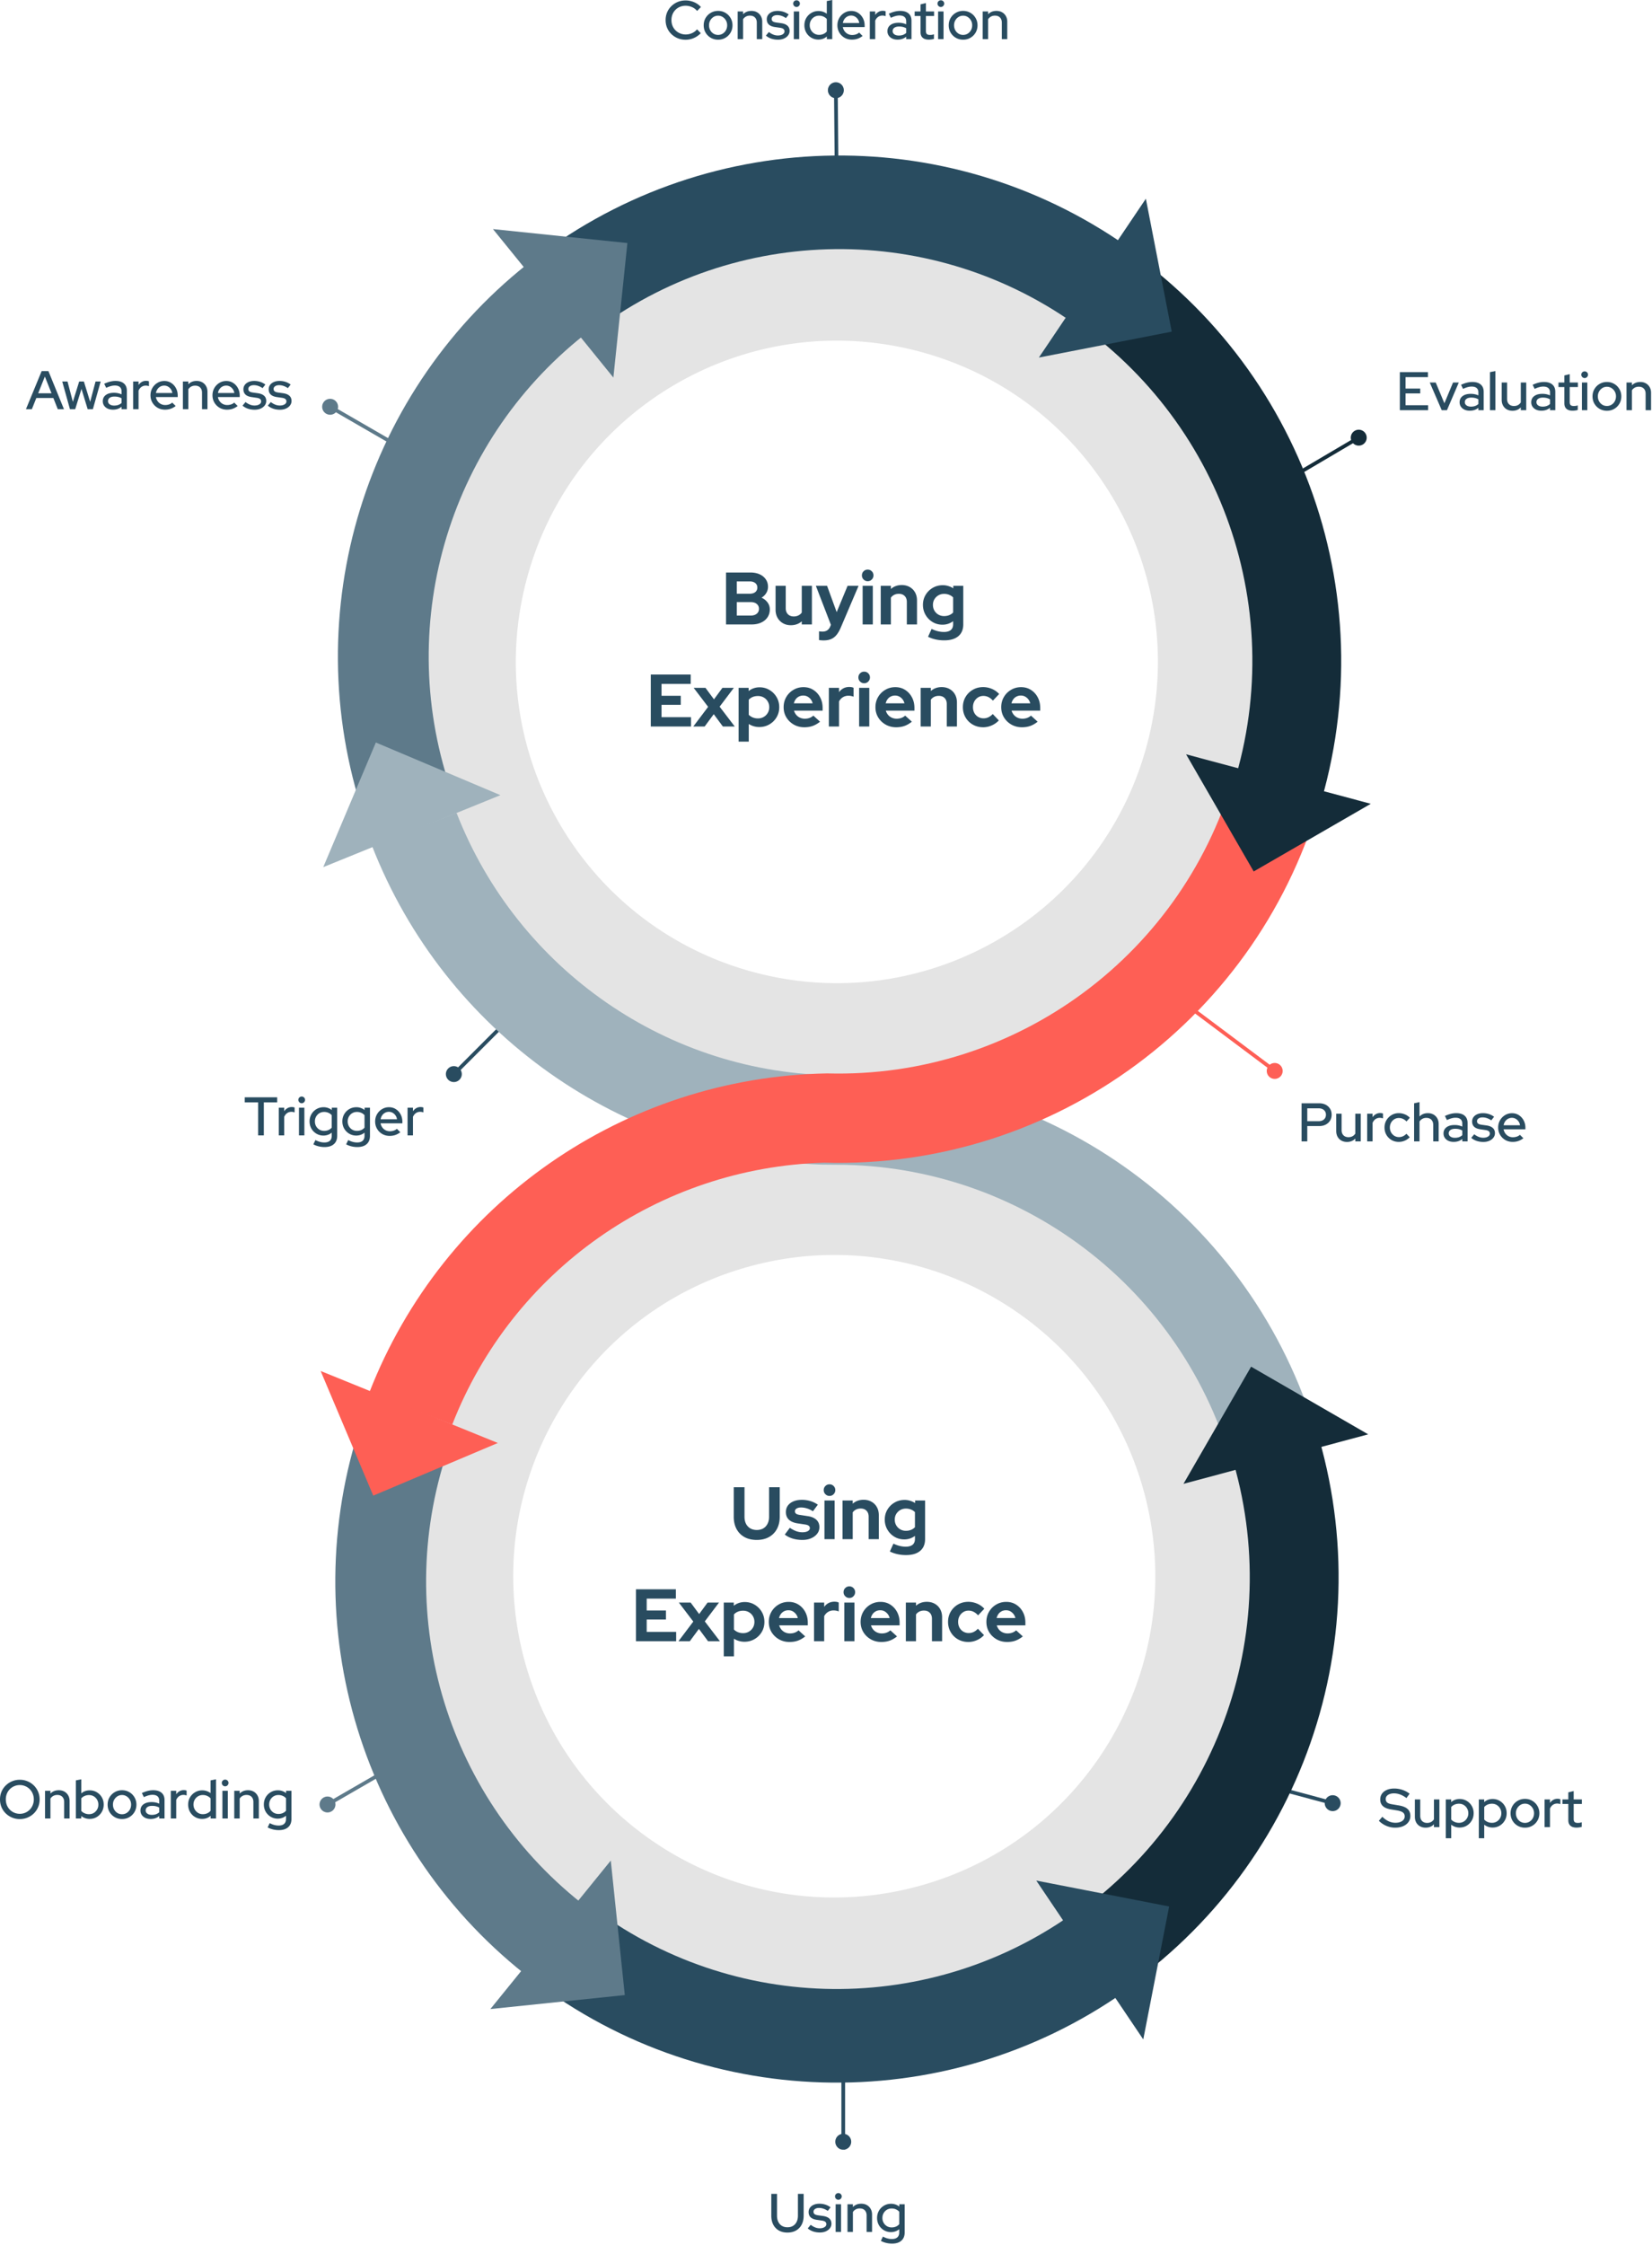 <svg xmlns="http://www.w3.org/2000/svg" width="891" height="1210" fill="none"><g clip-path="url(#a)"><path stroke="#294C60" stroke-linejoin="round" stroke-miterlimit="10" stroke-width="2" d="m247.13 576.597 49.725-49.697"/><path fill="#294C60" stroke="#294C60" stroke-miterlimit="10" stroke-width="2" d="M242.477 581.251a3.29 3.29 0 1 1 4.653-4.652 3.29 3.29 0 0 1-4.653 4.652z"/><path stroke="#294C61" stroke-linejoin="round" stroke-miterlimit="10" stroke-width="2" d="M454.801 1151.04v-64.1"/><path fill="#294C61" stroke="#294C61" stroke-miterlimit="10" stroke-width="2" d="M454.804 1157.62a3.288 3.288 0 0 1-3.29-3.29c0-1.82 1.473-3.29 3.29-3.29s3.29 1.47 3.29 3.29-1.473 3.29-3.29 3.29z"/><path stroke="#294C61" stroke-linejoin="round" stroke-miterlimit="10" stroke-width="2" d="m450.853 51.92.655 71.759"/><path fill="#294C61" stroke="#294C61" stroke-miterlimit="10" stroke-width="2" d="M450.789 45.338a3.29 3.29 0 1 1 .06 6.58 3.29 3.29 0 0 1-.06-6.58z"/><path stroke="#5E7A8A" stroke-linejoin="round" stroke-miterlimit="10" stroke-width="2" d="m180.9 220.889 60.87 35.168"/><path fill="#5E7A8A" stroke="#5E7A8A" stroke-miterlimit="10" stroke-width="2" d="M175.204 217.6a3.29 3.29 0 1 1 5.698 3.291 3.29 3.29 0 0 1-5.698-3.291z"/><path stroke="#FE5F56" stroke-linejoin="round" stroke-miterlimit="10" stroke-width="2" d="m684.902 575.192-64.547-48.338"/><path fill="#FE5F56" stroke="#FE5F56" stroke-miterlimit="10" stroke-width="2" d="M690.171 579.135a3.29 3.29 0 1 1-5.266-3.944 3.29 3.29 0 0 1 5.266 3.944z"/><path stroke="#5E7A8A" stroke-linejoin="round" stroke-miterlimit="10" stroke-width="2" d="m179.501 970.941 55.515-32.052"/><path fill="#5E7A8A" stroke="#5E7A8A" stroke-miterlimit="10" stroke-width="2" d="M173.802 974.234a3.29 3.29 0 1 1 5.698-3.29 3.29 3.29 0 0 1-5.698 3.29z"/><path stroke="#294C60" stroke-linejoin="round" stroke-miterlimit="10" stroke-width="2" d="M715.609 970.961 656.002 955"/><path fill="#294C60" stroke="#294C60" stroke-miterlimit="10" stroke-width="2" d="M721.965 972.665a3.29 3.29 0 1 1-6.356-1.701 3.29 3.29 0 0 1 6.356 1.701z"/><path fill="#000" fill-opacity=".108" fill-rule="evenodd" d="M517.372 110.353c136.08 36.46 216.838 176.33 180.378 312.41a255.08 255.08 0 0 1-312.409 180.378c-136.08-36.46-216.838-176.33-180.378-312.41 36.459-136.079 176.33-216.837 312.409-180.378zm-21.213 79.177c-92.352-24.744-187.277 30.063-212.02 122.415-24.744 92.352 30.063 187.276 122.415 212.02 92.352 24.743 187.276-30.064 212.02-122.416 24.744-92.351-30.064-187.276-122.415-212.019z" clip-rule="evenodd"/><path fill="#000" fill-opacity=".108" fill-rule="evenodd" d="M515.974 1095.93c136.079-36.46 216.837-176.334 180.378-312.414a255.087 255.087 0 0 0-312.41-180.378c-136.079 36.46-216.837 176.33-180.378 312.41 36.46 136.082 176.33 216.842 312.41 180.382zm-21.214-79.18c-92.351 24.74-187.276-30.064-212.02-122.416-24.743-92.351 30.064-187.276 122.416-212.019 92.351-24.744 187.276 30.063 212.02 122.415 24.743 92.352-30.064 187.276-122.416 212.02z" clip-rule="evenodd"/><path fill="#142C39" fill-rule="evenodd" d="M711.331 774.975c34.149 118.34-15.863 244.815-121.71 307.805l-24.5-41.18c87.121-51.836 128.285-155.938 100.177-253.342l46.033-13.283z" clip-rule="evenodd"/><path fill="#294C60" fill-rule="evenodd" d="M282.833 1063.5c93.83 74.85 225.791 78.82 323.952 9.75l-29.03-41.26c-79.832 56.17-187.154 52.94-263.463-7.93l-31.459 39.44z" clip-rule="evenodd"/><path fill="#5E7A8A" fill-rule="evenodd" d="M287.225 1067.22c-91.915-70.076-129.07-190.86-92.433-300.48l46.444 15.523c-29.996 89.75.424 188.64 75.678 246.017l-29.689 38.94z" clip-rule="evenodd"/><path fill="#294C60" fill-rule="evenodd" d="m630.57 1027.53-71.653-13.96 57.701 85.61 13.952-71.65z" clip-rule="evenodd"/><path fill="#FE5F55" fill-rule="evenodd" d="m201.315 806.097 67.181-28.378-95.559-38.803 28.378 67.181z" clip-rule="evenodd"/><path fill="#5E7A8A" fill-rule="evenodd" d="m336.98 1075.28-7.559-72.5-64.945 80.03 72.504-7.53z" clip-rule="evenodd"/><path fill="#9FB2BC" fill-rule="evenodd" d="M451.255 579.522c121.292.156 228.199 81.392 260.296 199.205l-46.531 12.677c-26.382-96.837-114.286-163.595-213.995-163.656-2.632-.012-4.063-.069-8.024-.069-107.563-3.69-203.026-71.02-242.352-171.754l45.591-17.798c33 84.53 114.273 140.963 205.015 141.395z" clip-rule="evenodd"/><path fill="#142C39" fill-rule="evenodd" d="m674.776 736.588-36.472 63.15 99.622-26.678-63.15-36.472zm37.957-305.287c34.15-118.341-15.862-244.82-121.71-307.803l-24.499 41.173c87.121 51.84 128.284 155.942 100.177 253.346l46.032 13.284z" clip-rule="evenodd"/><path fill="#FE5F55" fill-rule="evenodd" d="M444.468 626.643c124.726 3.579 235.687-78.703 268.485-199.093l-46.447-12.654c-26.934 98.865-118.003 166.459-220.41 163.634-109.514 1.953-207.012 69.794-246.845 171.826l44.66 17.435c32.463-83.155 111.486-138.572 200.557-141.148z" clip-rule="evenodd"/><path fill="#294C60" fill-rule="evenodd" d="M284.235 142.783c93.83-74.85 225.791-78.822 323.952-9.751l-29.029 41.256c-79.833-56.174-187.154-52.944-263.464 7.93l-31.459-39.435z" clip-rule="evenodd"/><path fill="#5E7A8A" fill-rule="evenodd" d="M288.623 139.061c-91.914 70.075-129.069 190.858-92.432 300.478l46.444-15.522c-29.997-89.75.424-188.641 75.677-246.014l-29.689-38.942z" clip-rule="evenodd"/><path fill="#294C60" fill-rule="evenodd" d="m631.969 178.753-71.654 13.953 57.701-85.606 13.953 71.653z" clip-rule="evenodd"/><path fill="#5E7A8A" fill-rule="evenodd" d="m338.383 130.994-7.559 72.504-64.945-80.031 72.504 7.527z" clip-rule="evenodd"/><path fill="#142C39" fill-rule="evenodd" d="m676.179 469.691-36.473-63.15 99.622 26.677-63.149 36.473z" clip-rule="evenodd"/><path fill="#9FB2BC" fill-rule="evenodd" d="m202.717 400.182 67.181 28.378-95.559 38.803 28.378-67.181z" clip-rule="evenodd"/><path stroke="#142C39" stroke-linejoin="round" stroke-miterlimit="10" stroke-width="2" d="m729.996 237.561-61.816 36.434"/><path fill="#142C39" stroke="#142C39" stroke-miterlimit="10" stroke-width="2" d="M735.665 234.22a3.29 3.29 0 1 1-5.67 3.34 3.29 3.29 0 0 1 5.67-3.34z"/><path fill="#294C60" d="M408.152 829.969c-2.531 0-4.724-.505-6.578-1.516-1.854-1.021-3.291-2.469-4.312-4.344-1.011-1.885-1.516-4.093-1.516-6.625v-15.922h5.797v15.922c0 1.438.271 2.698.812 3.782.553 1.073 1.329 1.901 2.329 2.484 1 .573 2.166.859 3.5.859 1.333 0 2.494-.286 3.484-.859.99-.583 1.755-1.411 2.297-2.484.552-1.084.828-2.344.828-3.782v-15.922h5.75v15.922c0 2.511-.505 4.704-1.516 6.578a10.677 10.677 0 0 1-4.297 4.36c-1.854 1.031-4.046 1.547-6.578 1.547zm24.669 0c-1.917 0-3.687-.245-5.312-.735-1.625-.5-3.037-1.218-4.235-2.156l2.719-3.64c1.198.802 2.349 1.406 3.453 1.812a9.713 9.713 0 0 0 3.297.594c1.229 0 2.208-.203 2.937-.61.74-.416 1.11-.958 1.11-1.625 0-.541-.209-.968-.625-1.281-.406-.323-1.068-.552-1.985-.687l-4-.594c-2.072-.323-3.645-.995-4.718-2.016-1.063-1.031-1.594-2.385-1.594-4.062 0-1.365.354-2.531 1.062-3.5.709-.979 1.709-1.74 3-2.281 1.292-.553 2.834-.829 4.625-.829 1.511 0 2.99.214 4.438.641a14.202 14.202 0 0 1 4.109 1.969l-2.64 3.547c-1.146-.719-2.24-1.235-3.282-1.547a10.498 10.498 0 0 0-3.156-.485c-.979 0-1.771.188-2.375.563-.604.375-.906.864-.906 1.469 0 .562.213 1.005.641 1.328.427.323 1.161.547 2.203.672l3.968.609c2.073.292 3.657.953 4.75 1.984 1.094 1.021 1.641 2.344 1.641 3.969 0 1.333-.401 2.516-1.203 3.547-.792 1.021-1.87 1.833-3.234 2.437-1.365.605-2.928.907-4.688.907zm11.843-.407v-20.843h5.484v20.843h-5.484zm2.719-23.312c-.854 0-1.589-.307-2.203-.922a3.033 3.033 0 0 1-.907-2.203c0-.885.303-1.625.907-2.219a3.032 3.032 0 0 1 2.203-.906c.885 0 1.625.302 2.219.906.604.594.906 1.334.906 2.219 0 .854-.302 1.589-.906 2.203-.594.615-1.334.922-2.219.922zm7.041 23.312v-20.843h5.484v1.719c1.573-1.407 3.521-2.11 5.844-2.11 1.625 0 3.057.354 4.297 1.063a7.385 7.385 0 0 1 2.891 2.906c.698 1.239 1.047 2.687 1.047 4.344v12.921h-5.485v-12.124c0-1.355-.385-2.422-1.156-3.204-.771-.791-1.823-1.187-3.156-1.187-.938 0-1.766.182-2.485.547a4.805 4.805 0 0 0-1.797 1.531v14.437h-5.484zm34.204 8.563c-1.604 0-3.151-.167-4.64-.5-1.49-.333-2.839-.807-4.047-1.422l1.922-4.234c1.146.552 2.265.963 3.359 1.234 1.094.271 2.188.406 3.281.406 1.625 0 2.86-.349 3.704-1.047.843-.697 1.265-1.739 1.265-3.124v-1.641c-1.708 1.26-3.614 1.891-5.719 1.891-1.979 0-3.76-.474-5.343-1.422a10.702 10.702 0 0 1-3.797-3.86c-.948-1.625-1.422-3.427-1.422-5.406 0-1.969.474-3.75 1.422-5.344a10.626 10.626 0 0 1 3.859-3.828c1.625-.948 3.438-1.422 5.438-1.422 1.01 0 1.994.146 2.953.438.958.291 1.854.703 2.687 1.234v-1.359h5.391v20.797c0 2.75-.885 4.869-2.656 6.359-1.771 1.5-4.323 2.25-7.657 2.25zm-.046-13.078c1.02 0 1.942-.167 2.765-.5a6.092 6.092 0 0 0 2.125-1.422v-8.156a6.248 6.248 0 0 0-2.156-1.391 7.174 7.174 0 0 0-2.688-.5c-1.145 0-2.171.261-3.078.781a5.995 5.995 0 0 0-2.172 2.125c-.531.896-.796 1.901-.796 3.016 0 1.146.26 2.172.781 3.078a5.91 5.91 0 0 0 2.156 2.172 6.054 6.054 0 0 0 3.063.797zM343 884.562v-28h21.531v5.047h-15.734V868h10.375v4.875h-10.375v6.641h15.891v5.046H343zm22.926 0 8-10.593-7.797-10.25h6.36l4.594 6.203 4.562-6.203h6.156l-7.672 10.156 8.157 10.687h-6.407l-4.921-6.64-4.907 6.64h-6.125zm24.435 8.157v-29h5.406v1.719c1.708-1.334 3.682-2 5.922-2 1.968 0 3.75.484 5.343 1.453a10.777 10.777 0 0 1 3.829 3.859c.948 1.604 1.421 3.406 1.421 5.406 0 2-.479 3.808-1.437 5.422a10.664 10.664 0 0 1-3.891 3.844c-1.625.948-3.437 1.422-5.437 1.422-1.031 0-2.031-.141-3-.422a10.195 10.195 0 0 1-2.672-1.219v9.516h-5.484zm10.437-12.516c1.146 0 2.177-.265 3.094-.797a5.87 5.87 0 0 0 2.187-2.156c.542-.917.813-1.948.813-3.094s-.271-2.177-.813-3.094a5.726 5.726 0 0 0-2.187-2.156c-.917-.521-1.948-.781-3.094-.781-1.01 0-1.937.167-2.781.5a5.9 5.9 0 0 0-2.172 1.5v8.125c.583.604 1.307 1.083 2.172 1.438a7.552 7.552 0 0 0 2.781.515zm25.006 4.766c-2.084 0-3.974-.479-5.672-1.438-1.688-.969-3.026-2.265-4.016-3.89-.979-1.625-1.469-3.453-1.469-5.485 0-2.021.474-3.844 1.422-5.468a10.673 10.673 0 0 1 3.86-3.876c1.625-.968 3.437-1.453 5.437-1.453 2 0 3.771.495 5.313 1.485 1.552.989 2.771 2.323 3.656 4 .896 1.677 1.344 3.583 1.344 5.718V876h-15.438c.24.833.63 1.583 1.172 2.25a5.721 5.721 0 0 0 2.047 1.562 6.328 6.328 0 0 0 2.625.547c.937 0 1.797-.145 2.578-.437.792-.292 1.464-.703 2.016-1.234l3.609 3.281c-1.281 1.031-2.599 1.791-3.953 2.281-1.344.479-2.854.719-4.531.719zm-5.641-12.891h10.125a5.309 5.309 0 0 0-1.031-2.172 5.544 5.544 0 0 0-1.75-1.484c-.677-.365-1.432-.547-2.266-.547-.854 0-1.63.177-2.328.531a4.858 4.858 0 0 0-1.734 1.453c-.459.625-.797 1.365-1.016 2.219zm18.878 12.484v-20.843h5.484v2.328c.667-.906 1.463-1.599 2.391-2.078.937-.479 1.994-.719 3.171-.719 1.011.021 1.771.177 2.282.469v4.797a6.417 6.417 0 0 0-1.328-.407 7.7 7.7 0 0 0-1.469-.14 5.597 5.597 0 0 0-2.938.797c-.875.531-1.578 1.291-2.109 2.281v13.515h-5.484zm16.32 0v-20.843h5.484v20.843h-5.484zm2.718-23.312c-.854 0-1.588-.307-2.203-.922a3.032 3.032 0 0 1-.906-2.203c0-.885.302-1.625.906-2.219a3.034 3.034 0 0 1 2.203-.906c.886 0 1.625.302 2.219.906.604.594.906 1.334.906 2.219 0 .854-.302 1.589-.906 2.203-.594.615-1.333.922-2.219.922zm17.245 23.719c-2.084 0-3.974-.479-5.672-1.438-1.688-.969-3.026-2.265-4.016-3.89-.979-1.625-1.469-3.453-1.469-5.485 0-2.021.474-3.844 1.422-5.468a10.673 10.673 0 0 1 3.86-3.876c1.625-.968 3.437-1.453 5.437-1.453 2 0 3.771.495 5.313 1.485 1.552.989 2.771 2.323 3.656 4 .896 1.677 1.344 3.583 1.344 5.718V876h-15.438c.24.833.63 1.583 1.172 2.25a5.721 5.721 0 0 0 2.047 1.562 6.328 6.328 0 0 0 2.625.547c.937 0 1.797-.145 2.578-.437.792-.292 1.464-.703 2.016-1.234l3.609 3.281c-1.281 1.031-2.599 1.791-3.953 2.281-1.344.479-2.854.719-4.531.719zm-5.641-12.891h10.125a5.309 5.309 0 0 0-1.031-2.172 5.544 5.544 0 0 0-1.75-1.484c-.677-.365-1.432-.547-2.266-.547-.854 0-1.63.177-2.328.531a4.858 4.858 0 0 0-1.734 1.453c-.459.625-.797 1.365-1.016 2.219zm18.878 12.484v-20.843h5.484v1.719c1.573-1.407 3.521-2.11 5.844-2.11 1.625 0 3.057.354 4.297 1.063a7.383 7.383 0 0 1 2.89 2.906c.698 1.239 1.047 2.687 1.047 4.344v12.921h-5.484v-12.124c0-1.355-.386-2.422-1.157-3.204-.77-.791-1.822-1.187-3.156-1.187-.937 0-1.765.182-2.484.547a4.79 4.79 0 0 0-1.797 1.531v14.437h-5.484zm33.688.407c-2.052 0-3.906-.474-5.562-1.422a10.53 10.53 0 0 1-3.922-3.875c-.958-1.646-1.438-3.484-1.438-5.516 0-2.052.48-3.89 1.438-5.515a10.68 10.68 0 0 1 3.922-3.875c1.656-.959 3.51-1.438 5.562-1.438 1.646 0 3.224.323 4.735.969a11 11 0 0 1 3.906 2.75l-3.359 3.562c-.782-.854-1.594-1.489-2.438-1.906a6.023 6.023 0 0 0-2.734-.625c-1.063 0-2.016.271-2.86.813a5.868 5.868 0 0 0-2 2.156c-.489.906-.734 1.943-.734 3.109 0 1.125.245 2.151.734 3.078a5.553 5.553 0 0 0 2.063 2.157c.885.51 1.859.765 2.922.765.937 0 1.812-.192 2.625-.578.812-.385 1.588-.963 2.328-1.734l3.281 3.437c-1.062 1.146-2.344 2.047-3.844 2.703a11.342 11.342 0 0 1-4.625.985zm20.915 0c-2.084 0-3.974-.479-5.672-1.438-1.688-.969-3.026-2.265-4.016-3.89-.979-1.625-1.469-3.453-1.469-5.485 0-2.021.474-3.844 1.422-5.468a10.673 10.673 0 0 1 3.86-3.876c1.625-.968 3.437-1.453 5.437-1.453 2 0 3.771.495 5.313 1.485 1.552.989 2.77 2.323 3.656 4 .896 1.677 1.344 3.583 1.344 5.718V876h-15.438c.24.833.63 1.583 1.172 2.25a5.721 5.721 0 0 0 2.047 1.562 6.328 6.328 0 0 0 2.625.547c.937 0 1.797-.145 2.578-.437.792-.292 1.463-.703 2.016-1.234l3.609 3.281c-1.281 1.031-2.599 1.791-3.953 2.281-1.344.479-2.854.719-4.531.719zm-5.641-12.891h10.125a5.321 5.321 0 0 0-1.031-2.172 5.544 5.544 0 0 0-1.75-1.484c-.677-.365-1.433-.547-2.266-.547-.854 0-1.63.177-2.328.531a4.85 4.85 0 0 0-1.734 1.453c-.459.625-.797 1.365-1.016 2.219zM14 220.531 22.469 200h3.64l8.391 20.531h-3.344l-2.375-6.015h-9.187l-2.407 6.015H14zm6.594-8.562h7.187l-3.578-9.031-3.61 9.031zm17.13 8.562-4.157-14.922h2.844l2.89 10.969 3.407-10.969h2.531l3.39 10.969 2.907-10.969H54.3l-4.203 14.922h-2.812l-3.344-10.937-3.375 10.937h-2.844zm23.2.266c-1.073 0-2.021-.188-2.844-.563-.823-.385-1.469-.922-1.938-1.609-.468-.687-.703-1.479-.703-2.375 0-1.406.537-2.516 1.61-3.328 1.073-.813 2.552-1.219 4.437-1.219 1.459 0 2.818.281 4.078.844v-1.578c0-1.073-.312-1.87-.937-2.391-.615-.531-1.516-.797-2.703-.797a8.03 8.03 0 0 0-2.157.313c-.74.198-1.567.51-2.484.937l-1.078-2.203c1.135-.521 2.188-.901 3.156-1.14.98-.25 1.969-.376 2.969-.376 1.938 0 3.438.459 4.5 1.376 1.063.916 1.594 2.229 1.594 3.937v9.906h-2.86v-1.297a7.077 7.077 0 0 1-2.156 1.188c-.76.25-1.588.375-2.484.375zm-2.672-4.609c0 .729.307 1.312.922 1.75.614.437 1.422.656 2.422.656.78 0 1.5-.11 2.156-.328a5.425 5.425 0 0 0 1.812-1.078v-2.516a6.542 6.542 0 0 0-1.78-.719 8.94 8.94 0 0 0-2.063-.219c-1.084 0-1.933.219-2.547.657-.615.437-.922 1.036-.922 1.797zm13.556 4.343v-14.922h2.921v1.907a5.102 5.102 0 0 1 1.75-1.657c.698-.406 1.485-.609 2.36-.609.604.021 1.104.109 1.5.266v2.64a3.923 3.923 0 0 0-.86-.25 4.975 4.975 0 0 0-.875-.078c-.854 0-1.614.229-2.28.688-.668.458-1.199 1.13-1.595 2.015v10h-2.921zm17.186.266c-1.469 0-2.797-.339-3.984-1.016a7.78 7.78 0 0 1-2.813-2.797c-.688-1.177-1.031-2.489-1.031-3.937 0-1.427.328-2.719.984-3.875a7.601 7.601 0 0 1 2.703-2.781c1.136-.698 2.396-1.047 3.782-1.047 1.385 0 2.614.349 3.687 1.047 1.083.687 1.943 1.625 2.578 2.812.635 1.177.953 2.511.953 4v.813H84.088a5.54 5.54 0 0 0 .922 2.203 5.1 5.1 0 0 0 1.765 1.531 5.068 5.068 0 0 0 2.328.547c.73 0 1.427-.109 2.094-.328.677-.229 1.24-.558 1.688-.985l1.874 1.844c-.874.667-1.776 1.162-2.703 1.484-.927.323-1.948.485-3.062.485zm-4.875-8.969h8.828c-.115-.792-.386-1.484-.813-2.078a4.638 4.638 0 0 0-1.546-1.406 4.057 4.057 0 0 0-2.016-.516c-.74 0-1.422.167-2.047.5a4.52 4.52 0 0 0-1.578 1.406c-.417.594-.693 1.292-.828 2.094zm14.524 8.703v-14.922h2.922v1.516c1.156-1.208 2.656-1.813 4.5-1.813 1.145 0 2.151.245 3.015.735a5.304 5.304 0 0 1 2.063 2.062c.5.875.75 1.886.75 3.032v9.39h-2.938v-8.89c0-1.167-.328-2.089-.984-2.766-.646-.677-1.558-1.016-2.735-1.016-.781 0-1.484.167-2.109.5a4.29 4.29 0 0 0-1.562 1.438v10.734h-2.922zm23.785.266c-1.469 0-2.797-.339-3.984-1.016a7.776 7.776 0 0 1-2.813-2.797c-.687-1.177-1.031-2.489-1.031-3.937 0-1.427.328-2.719.984-3.875a7.607 7.607 0 0 1 2.703-2.781c1.136-.698 2.396-1.047 3.782-1.047 1.385 0 2.614.349 3.687 1.047 1.083.687 1.943 1.625 2.578 2.812.636 1.177.953 2.511.953 4v.813h-11.765a5.53 5.53 0 0 0 .922 2.203 5.095 5.095 0 0 0 1.765 1.531 5.07 5.07 0 0 0 2.328.547c.729 0 1.427-.109 2.094-.328.677-.229 1.24-.558 1.688-.985l1.875 1.844c-.875.667-1.776 1.162-2.704 1.484-.927.323-1.947.485-3.062.485zm-4.875-8.969h8.828c-.115-.792-.385-1.484-.812-2.078a4.647 4.647 0 0 0-1.547-1.406 4.06 4.06 0 0 0-2.016-.516c-.74 0-1.422.167-2.047.5a4.52 4.52 0 0 0-1.578 1.406c-.417.594-.693 1.292-.828 2.094zm19.795 9c-1.291 0-2.5-.187-3.625-.562-1.125-.386-2.093-.933-2.906-1.641l1.609-1.937a9.356 9.356 0 0 0 2.36 1.39c.812.323 1.64.484 2.484.484 1.052 0 1.912-.203 2.578-.609.667-.417 1-.953 1-1.609 0-.552-.198-.985-.593-1.297-.386-.313-.99-.526-1.813-.641l-2.703-.39c-1.49-.209-2.604-.662-3.344-1.36-.739-.708-1.109-1.651-1.109-2.828 0-.896.245-1.682.734-2.359.49-.677 1.172-1.203 2.047-1.578.875-.386 1.901-.579 3.078-.579 1.073 0 2.11.157 3.11.469 1 .313 1.958.802 2.875 1.469l-1.5 1.938c-.823-.553-1.62-.954-2.391-1.204a7.244 7.244 0 0 0-2.328-.39c-.896 0-1.62.192-2.172.578-.542.375-.813.87-.813 1.484 0 .542.188.964.563 1.266.385.302 1.016.516 1.891.64l2.703.376c1.489.218 2.614.677 3.375 1.374.76.688 1.14 1.62 1.14 2.797 0 .896-.276 1.703-.828 2.422-.541.709-1.281 1.271-2.219 1.688-.937.406-2.005.609-3.203.609zm13.638 0c-1.292 0-2.5-.187-3.625-.562-1.125-.386-2.094-.933-2.906-1.641l1.609-1.937a9.351 9.351 0 0 0 2.359 1.39 6.675 6.675 0 0 0 2.485.484c1.052 0 1.911-.203 2.578-.609.667-.417 1-.953 1-1.609 0-.552-.198-.985-.594-1.297-.385-.313-.989-.526-1.812-.641l-2.703-.39c-1.49-.209-2.605-.662-3.344-1.36-.74-.708-1.11-1.651-1.11-2.828 0-.896.245-1.682.735-2.359.489-.677 1.172-1.203 2.047-1.578.875-.386 1.901-.579 3.078-.579 1.073 0 2.109.157 3.109.469 1 .313 1.958.802 2.875 1.469l-1.5 1.938c-.823-.553-1.62-.954-2.39-1.204a7.245 7.245 0 0 0-2.329-.39c-.895 0-1.619.192-2.171.578-.542.375-.813.87-.813 1.484 0 .542.188.964.563 1.266.385.302 1.015.516 1.89.64l2.703.376c1.49.218 2.615.677 3.375 1.374.761.688 1.141 1.62 1.141 2.797 0 .896-.276 1.703-.828 2.422-.542.709-1.281 1.271-2.219 1.688-.937.406-2.005.609-3.203.609zm-11.767 391.11v-17.797H132v-2.735h17.5v2.735h-7.203v17.797h-3.078zm11.143 0v-14.922h2.922v1.906a5.091 5.091 0 0 1 1.75-1.656c.698-.407 1.484-.61 2.359-.61.604.021 1.104.11 1.5.266v2.64a3.98 3.98 0 0 0-.859-.25 4.985 4.985 0 0 0-.875-.078c-.855 0-1.615.23-2.282.688-.666.458-1.198 1.13-1.593 2.016v10h-2.922zm10.88 0v-14.922h2.922v14.922h-2.922zm1.469-17.329c-.489 0-.911-.182-1.265-.547a1.775 1.775 0 0 1-.532-1.281c0-.5.177-.922.532-1.265a1.753 1.753 0 0 1 1.265-.516c.5 0 .927.172 1.281.516.355.343.532.765.532 1.265 0 .49-.177.917-.532 1.281a1.72 1.72 0 0 1-1.281.547zm12.316 23.61c-1.094 0-2.162-.13-3.204-.391a11.183 11.183 0 0 1-2.812-1.078l1.109-2.297c.886.458 1.714.787 2.485.985a8.902 8.902 0 0 0 2.328.312c1.312 0 2.302-.302 2.969-.906.677-.604 1.015-1.495 1.015-2.672v-1.703c-1.302 1.041-2.797 1.562-4.484 1.562a7.268 7.268 0 0 1-3.766-1.015 7.486 7.486 0 0 1-2.719-2.75c-.656-1.167-.984-2.454-.984-3.86 0-1.427.333-2.724 1-3.89a7.444 7.444 0 0 1 2.734-2.75c1.146-.677 2.433-1.016 3.86-1.016.802 0 1.578.13 2.328.391.75.26 1.437.635 2.062 1.125v-1.25h2.907v15.156c0 1.937-.594 3.427-1.782 4.469-1.177 1.052-2.859 1.578-5.046 1.578zm-.204-8.719c.855 0 1.631-.151 2.329-.453a4.62 4.62 0 0 0 1.765-1.297v-6.688a4.802 4.802 0 0 0-1.781-1.296 5.656 5.656 0 0 0-2.313-.469c-.937 0-1.786.224-2.546.672a4.892 4.892 0 0 0-1.782 1.843c-.437.771-.656 1.636-.656 2.594 0 .959.219 1.823.656 2.594a4.924 4.924 0 0 0 1.782 1.828c.76.448 1.609.672 2.546.672zm17.888 8.719c-1.093 0-2.161-.13-3.203-.391a11.183 11.183 0 0 1-2.812-1.078l1.109-2.297c.886.458 1.714.787 2.485.985a8.89 8.89 0 0 0 2.328.312c1.312 0 2.302-.302 2.968-.906.678-.604 1.016-1.495 1.016-2.672v-1.703c-1.302 1.041-2.797 1.562-4.484 1.562a7.268 7.268 0 0 1-3.766-1.015 7.486 7.486 0 0 1-2.719-2.75c-.656-1.167-.984-2.454-.984-3.86 0-1.427.333-2.724 1-3.89a7.444 7.444 0 0 1 2.734-2.75c1.146-.677 2.433-1.016 3.86-1.016.802 0 1.578.13 2.328.391.75.26 1.437.635 2.062 1.125v-1.25h2.907v15.156c0 1.937-.594 3.427-1.782 4.469-1.177 1.052-2.859 1.578-5.047 1.578zm-.203-8.719c.855 0 1.631-.151 2.328-.453a4.616 4.616 0 0 0 1.766-1.297v-6.688a4.802 4.802 0 0 0-1.781-1.296 5.656 5.656 0 0 0-2.313-.469c-.937 0-1.786.224-2.547.672a4.89 4.89 0 0 0-1.781 1.843c-.437.771-.656 1.636-.656 2.594 0 .959.219 1.823.656 2.594a4.921 4.921 0 0 0 1.781 1.828c.761.448 1.61.672 2.547.672zm17.654 2.703c-1.469 0-2.797-.338-3.984-1.015a7.784 7.784 0 0 1-2.813-2.797c-.687-1.177-1.031-2.49-1.031-3.938 0-1.427.328-2.719.984-3.875a7.607 7.607 0 0 1 2.703-2.781c1.136-.698 2.396-1.047 3.782-1.047 1.385 0 2.614.349 3.687 1.047 1.083.687 1.943 1.625 2.578 2.812.636 1.177.953 2.511.953 4v.813h-11.765a5.53 5.53 0 0 0 .922 2.203 5.095 5.095 0 0 0 1.765 1.531 5.07 5.07 0 0 0 2.328.547c.729 0 1.427-.109 2.094-.328.677-.229 1.24-.557 1.688-.984l1.875 1.843c-.875.667-1.776 1.162-2.704 1.485-.927.323-1.947.484-3.062.484zm-4.875-8.969h8.828c-.114-.791-.385-1.484-.812-2.078a4.647 4.647 0 0 0-1.547-1.406 4.06 4.06 0 0 0-2.016-.516c-.74 0-1.422.167-2.047.5a4.522 4.522 0 0 0-1.578 1.407c-.417.593-.693 1.291-.828 2.093zm14.524 8.704v-14.922h2.922v1.906a5.091 5.091 0 0 1 1.75-1.656c.697-.407 1.484-.61 2.359-.61.604.021 1.104.11 1.5.266v2.64a3.98 3.98 0 0 0-.859-.25 4.985 4.985 0 0 0-.875-.078c-.855 0-1.615.23-2.282.688-.666.458-1.198 1.13-1.593 2.016v10h-2.922zM369.766 21.422c-1.532 0-2.948-.271-4.25-.813a10.962 10.962 0 0 1-3.422-2.25 10.275 10.275 0 0 1-2.297-3.375c-.531-1.28-.797-2.666-.797-4.156 0-1.49.266-2.87.797-4.14a10.274 10.274 0 0 1 2.297-3.375 10.78 10.78 0 0 1 3.437-2.266c1.313-.542 2.724-.813 4.235-.813 1.073 0 2.119.146 3.14.438a10.85 10.85 0 0 1 2.844 1.219 9.188 9.188 0 0 1 2.281 1.906l-2.047 2.11a7.205 7.205 0 0 0-2.796-2.095 8.442 8.442 0 0 0-3.422-.718c-1.094 0-2.11.198-3.047.594a7.285 7.285 0 0 0-2.422 1.624 7.503 7.503 0 0 0-1.594 2.438c-.375.938-.562 1.964-.562 3.078 0 1.094.187 2.11.562 3.047.386.938.927 1.76 1.625 2.469a7.803 7.803 0 0 0 2.469 1.64c.937.396 1.953.594 3.047.594a8.15 8.15 0 0 0 3.39-.719 7.447 7.447 0 0 0 2.719-2.047l2.016 2.063A11.363 11.363 0 0 1 372.828 21c-1.01.281-2.031.422-3.062.422zm17.535-.031c-1.448 0-2.765-.344-3.953-1.032a7.704 7.704 0 0 1-2.797-2.78c-.677-1.178-1.015-2.49-1.015-3.938s.338-2.756 1.015-3.922a7.667 7.667 0 0 1 2.797-2.797c1.188-.698 2.505-1.047 3.953-1.047 1.469 0 2.787.349 3.953 1.047a7.544 7.544 0 0 1 2.782 2.797c.687 1.166 1.031 2.474 1.031 3.922 0 1.447-.344 2.76-1.031 3.937a7.58 7.58 0 0 1-2.782 2.781c-1.166.688-2.484 1.032-3.953 1.032zm0-2.578c.917 0 1.745-.23 2.485-.688a5.003 5.003 0 0 0 1.765-1.875c.427-.781.641-1.662.641-2.64 0-.959-.219-1.823-.656-2.594a5.214 5.214 0 0 0-1.766-1.86c-.729-.469-1.552-.703-2.469-.703-.916 0-1.745.235-2.484.703a5.257 5.257 0 0 0-1.75 1.86c-.438.77-.656 1.635-.656 2.593 0 .98.213 1.86.64 2.641a5.052 5.052 0 0 0 1.75 1.875c.75.458 1.584.688 2.5.688zm10.562 2.28V6.173h2.922v1.516c1.156-1.209 2.656-1.813 4.5-1.813 1.146 0 2.151.245 3.016.734a5.304 5.304 0 0 1 2.062 2.063c.5.875.75 1.885.75 3.031v9.39h-2.937v-8.89c0-1.166-.329-2.088-.985-2.765-.646-.678-1.557-1.016-2.734-1.016-.781 0-1.485.167-2.11.5a4.291 4.291 0 0 0-1.562 1.437v10.735h-2.922zm21.754.298c-1.292 0-2.5-.188-3.625-.563-1.125-.385-2.094-.932-2.906-1.64l1.609-1.938a9.35 9.35 0 0 0 2.36 1.39c.812.323 1.64.485 2.484.485 1.052 0 1.911-.203 2.578-.61.667-.416 1-.953 1-1.609 0-.552-.198-.984-.594-1.297-.385-.312-.989-.526-1.812-.64l-2.703-.39c-1.49-.21-2.604-.662-3.344-1.36-.74-.709-1.109-1.651-1.109-2.828 0-.896.244-1.683.734-2.36.49-.677 1.172-1.203 2.047-1.578.875-.385 1.901-.578 3.078-.578 1.073 0 2.109.156 3.109.469a9.89 9.89 0 0 1 2.875 1.468l-1.5 1.938c-.823-.552-1.619-.953-2.39-1.203a7.233 7.233 0 0 0-2.328-.39c-.896 0-1.62.192-2.172.577-.542.375-.813.87-.813 1.485 0 .541.188.963.563 1.265.385.303 1.015.516 1.89.641l2.703.375c1.49.219 2.615.677 3.375 1.375.761.688 1.141 1.62 1.141 2.797 0 .896-.276 1.703-.828 2.422-.542.708-1.281 1.27-2.219 1.687-.937.407-2.005.61-3.203.61zm8.513-.297V6.172h2.921v14.922h-2.921zm1.468-17.328c-.489 0-.911-.183-1.265-.547a1.781 1.781 0 0 1-.532-1.281c0-.5.178-.922.532-1.266a1.754 1.754 0 0 1 1.265-.516c.5 0 .927.172 1.282.516.354.344.531.765.531 1.265 0 .49-.177.917-.531 1.282a1.724 1.724 0 0 1-1.282.547zm11.785 17.562c-1.386 0-2.657-.338-3.813-1.015a7.526 7.526 0 0 1-2.734-2.782c-.657-1.166-.985-2.474-.985-3.922 0-1.447.334-2.744 1-3.89a7.568 7.568 0 0 1 2.75-2.75c1.157-.688 2.438-1.032 3.844-1.032.823 0 1.615.125 2.375.375s1.464.62 2.109 1.11V.562L448.867 0v21.094h-2.906v-1.438c-1.271 1.115-2.797 1.672-4.578 1.672zm.375-2.547c.864 0 1.651-.156 2.359-.468a4.78 4.78 0 0 0 1.812-1.36V10.25a5.265 5.265 0 0 0-1.812-1.313c-.708-.322-1.495-.484-2.359-.484-.938 0-1.787.224-2.547.672a4.964 4.964 0 0 0-1.813 1.844c-.448.77-.672 1.64-.672 2.61 0 .978.224 1.858.672 2.64a5.211 5.211 0 0 0 1.813 1.875c.76.458 1.609.687 2.547.687zm17.724 2.578c-1.469 0-2.797-.338-3.985-1.015a7.785 7.785 0 0 1-2.812-2.797c-.688-1.177-1.032-2.49-1.032-3.938 0-1.427.329-2.718.985-3.875a7.606 7.606 0 0 1 2.703-2.78c1.135-.699 2.396-1.048 3.781-1.048 1.386 0 2.615.35 3.688 1.047 1.083.688 1.942 1.625 2.578 2.813.635 1.177.953 2.51.953 4v.812h-11.766c.157.823.464 1.557.922 2.203a5.1 5.1 0 0 0 1.766 1.532 5.074 5.074 0 0 0 2.328.546c.729 0 1.427-.109 2.094-.328.677-.229 1.239-.557 1.687-.984l1.875 1.844c-.875.666-1.776 1.161-2.703 1.484-.927.323-1.948.484-3.062.484zm-4.875-8.968h8.828c-.115-.792-.386-1.485-.813-2.079a4.629 4.629 0 0 0-1.547-1.406 4.056 4.056 0 0 0-2.015-.515 4.28 4.28 0 0 0-2.047.5 4.522 4.522 0 0 0-1.578 1.406c-.417.594-.693 1.291-.828 2.094zm14.523 8.703V6.172h2.922v1.906a5.106 5.106 0 0 1 1.75-1.656c.698-.406 1.485-.61 2.36-.61.604.021 1.104.11 1.5.266v2.64a3.906 3.906 0 0 0-.86-.25 4.96 4.96 0 0 0-.875-.077c-.854 0-1.614.229-2.281.687-.667.458-1.198 1.13-1.594 2.016v10h-2.922zm14.984.265c-1.073 0-2.021-.187-2.844-.562-.823-.386-1.469-.922-1.937-1.61-.469-.687-.704-1.479-.704-2.375 0-1.406.537-2.515 1.61-3.328 1.073-.812 2.552-1.218 4.437-1.218 1.459 0 2.818.28 4.078.843v-1.578c0-1.073-.312-1.87-.937-2.39-.615-.532-1.516-.797-2.703-.797a8.06 8.06 0 0 0-2.156.312c-.74.198-1.568.51-2.485.938l-1.078-2.203c1.135-.521 2.188-.901 3.156-1.141.979-.25 1.969-.375 2.969-.375 1.938 0 3.438.458 4.5 1.375 1.063.917 1.594 2.23 1.594 3.938v9.906h-2.86v-1.297a7.069 7.069 0 0 1-2.156 1.187c-.76.25-1.588.375-2.484.375zm-2.672-4.609c0 .73.307 1.313.922 1.75.614.438 1.422.656 2.422.656.781 0 1.5-.11 2.156-.328a5.4 5.4 0 0 0 1.812-1.078v-2.516a6.52 6.52 0 0 0-1.781-.718 8.947 8.947 0 0 0-2.062-.22c-1.084 0-1.933.22-2.547.657-.615.438-.922 1.037-.922 1.797zm19.506 4.61c-1.448 0-2.552-.34-3.312-1.016-.761-.677-1.141-1.662-1.141-2.953V8.625h-3.172V6.172h3.172V2.359l2.891-.703v4.516h4.406v2.453h-4.406v8.094c0 .77.172 1.317.515 1.64.344.313.907.47 1.688.47.417 0 .786-.027 1.109-.079a9.388 9.388 0 0 0 1.031-.266v2.47a6.427 6.427 0 0 1-1.359.296c-.521.073-.995.11-1.422.11zm5.018-.266V6.172h2.922v14.922h-2.922zm1.469-17.328c-.49 0-.911-.183-1.266-.547a1.78 1.78 0 0 1-.531-1.281c0-.5.177-.922.531-1.266a1.756 1.756 0 0 1 1.266-.516c.5 0 .927.172 1.281.516.354.344.531.765.531 1.265 0 .49-.177.917-.531 1.282a1.72 1.72 0 0 1-1.281.547zm12.019 17.625c-1.448 0-2.766-.344-3.954-1.032a7.694 7.694 0 0 1-2.796-2.78c-.678-1.178-1.016-2.49-1.016-3.938s.338-2.756 1.016-3.922a7.656 7.656 0 0 1 2.796-2.797c1.188-.698 2.506-1.047 3.954-1.047 1.468 0 2.786.349 3.953 1.047a7.542 7.542 0 0 1 2.781 2.797c.687 1.166 1.031 2.474 1.031 3.922 0 1.447-.344 2.76-1.031 3.937a7.577 7.577 0 0 1-2.781 2.781c-1.167.688-2.485 1.032-3.953 1.032zm0-2.578c.916 0 1.744-.23 2.484-.688a5.014 5.014 0 0 0 1.766-1.875c.427-.781.64-1.662.64-2.64 0-.959-.219-1.823-.656-2.594a5.214 5.214 0 0 0-1.766-1.86c-.729-.469-1.552-.703-2.468-.703-.917 0-1.745.235-2.485.703a5.266 5.266 0 0 0-1.75 1.86c-.437.77-.656 1.635-.656 2.593 0 .98.213 1.86.641 2.641a5.044 5.044 0 0 0 1.75 1.875 4.7 4.7 0 0 0 2.5.688zm10.561 2.28V6.173h2.922v1.516c1.156-1.209 2.656-1.813 4.5-1.813 1.146 0 2.151.245 3.016.734a5.304 5.304 0 0 1 2.062 2.063c.5.875.75 1.885.75 3.031v9.39h-2.937v-8.89c0-1.166-.328-2.088-.985-2.765-.645-.678-1.557-1.016-2.734-1.016-.781 0-1.484.167-2.109.5a4.294 4.294 0 0 0-1.563 1.437v10.735h-2.922zM755 221.094v-20.532h15.141v2.704h-12.063v6.156H766v2.609h-7.922v6.36h12.172v2.703H755zm22.593 0-6.453-14.922h3.219l4.672 11.172 4.656-11.172h3.11l-6.391 14.922h-2.813zm15.128.265c-1.073 0-2.021-.187-2.844-.562-.823-.386-1.469-.922-1.937-1.61-.469-.687-.703-1.479-.703-2.375 0-1.406.536-2.515 1.609-3.328 1.073-.812 2.552-1.218 4.437-1.218 1.459 0 2.818.281 4.079.843v-1.578c0-1.073-.313-1.87-.938-2.39-.615-.532-1.516-.797-2.703-.797a8.06 8.06 0 0 0-2.156.312c-.74.198-1.568.511-2.485.938l-1.078-2.203c1.136-.521 2.188-.901 3.156-1.141.98-.25 1.969-.375 2.969-.375 1.938 0 3.438.458 4.5 1.375 1.063.917 1.594 2.229 1.594 3.938v9.906h-2.859v-1.297a7.08 7.08 0 0 1-2.157 1.187c-.76.25-1.588.375-2.484.375zm-2.672-4.609c0 .729.307 1.312.922 1.75.614.437 1.422.656 2.422.656.781 0 1.5-.109 2.156-.328a5.405 5.405 0 0 0 1.813-1.078v-2.516a6.508 6.508 0 0 0-1.782-.718 8.935 8.935 0 0 0-2.062-.219c-1.084 0-1.933.219-2.547.656-.615.438-.922 1.037-.922 1.797zm13.556 4.344v-20.532l2.922-.562v21.094h-2.922zm12.174.297c-1.156 0-2.177-.245-3.062-.735a5.2 5.2 0 0 1-2.047-2.062c-.489-.896-.734-1.922-.734-3.078v-9.344h2.906v8.844c0 1.177.333 2.109 1 2.796.677.678 1.583 1.016 2.719 1.016.802 0 1.515-.167 2.14-.5a4.179 4.179 0 0 0 1.532-1.453v-10.703h2.937v14.922h-2.937v-1.532c-1.157 1.219-2.641 1.829-4.454 1.829zm15.567-.032c-1.073 0-2.021-.187-2.844-.562-.823-.386-1.468-.922-1.937-1.61-.469-.687-.703-1.479-.703-2.375 0-1.406.536-2.515 1.609-3.328 1.073-.812 2.552-1.218 4.438-1.218 1.458 0 2.817.281 4.078.843v-1.578c0-1.073-.313-1.87-.938-2.39-.614-.532-1.515-.797-2.703-.797-.687 0-1.406.104-2.156.312-.74.198-1.568.511-2.485.938l-1.078-2.203c1.136-.521 2.188-.901 3.157-1.141.979-.25 1.968-.375 2.968-.375 1.938 0 3.438.458 4.5 1.375 1.063.917 1.594 2.229 1.594 3.938v9.906h-2.859v-1.297a7.08 7.08 0 0 1-2.157 1.187c-.76.25-1.588.375-2.484.375zm-2.672-4.609c0 .729.307 1.312.922 1.75.615.437 1.422.656 2.422.656.781 0 1.5-.109 2.156-.328a5.395 5.395 0 0 0 1.813-1.078v-2.516a6.508 6.508 0 0 0-1.782-.718 8.935 8.935 0 0 0-2.062-.219c-1.083 0-1.932.219-2.547.656-.615.438-.922 1.037-.922 1.797zm19.506 4.609c-1.447 0-2.552-.338-3.312-1.015-.76-.677-1.141-1.662-1.141-2.953v-8.766h-3.172v-2.453h3.172v-3.813l2.891-.703v4.516h4.406v2.453h-4.406v8.094c0 .771.172 1.317.516 1.64.343.313.906.469 1.687.469.417 0 .787-.026 1.109-.078a9.49 9.49 0 0 0 1.032-.266v2.469a6.445 6.445 0 0 1-1.36.297c-.521.073-.994.109-1.422.109zm5.018-.265v-14.922h2.922v14.922h-2.922zm1.469-17.328c-.489 0-.911-.183-1.265-.547a1.779 1.779 0 0 1-.532-1.281c0-.5.177-.922.532-1.266a1.753 1.753 0 0 1 1.265-.516c.5 0 .927.172 1.281.516.355.344.532.766.532 1.266 0 .489-.177.916-.532 1.281a1.723 1.723 0 0 1-1.281.547zm12.019 17.625c-1.448 0-2.766-.344-3.953-1.032a7.69 7.69 0 0 1-2.797-2.781c-.677-1.177-1.016-2.489-1.016-3.937s.339-2.756 1.016-3.922a7.656 7.656 0 0 1 2.797-2.797c1.187-.698 2.505-1.047 3.953-1.047 1.468 0 2.786.349 3.953 1.047a7.539 7.539 0 0 1 2.781 2.797c.688 1.166 1.031 2.474 1.031 3.922s-.343 2.76-1.031 3.937a7.57 7.57 0 0 1-2.781 2.781c-1.167.688-2.485 1.032-3.953 1.032zm0-2.579c.916 0 1.745-.229 2.484-.687a5.009 5.009 0 0 0 1.766-1.875c.427-.781.64-1.661.64-2.641 0-.958-.218-1.823-.656-2.593a5.207 5.207 0 0 0-1.766-1.86c-.729-.468-1.552-.703-2.468-.703-.917 0-1.745.235-2.485.703a5.268 5.268 0 0 0-1.75 1.86c-.437.77-.656 1.635-.656 2.593 0 .98.214 1.86.641 2.641a5.047 5.047 0 0 0 1.75 1.875c.75.458 1.583.687 2.5.687zm10.561 2.282v-14.922h2.922v1.516c1.157-1.209 2.657-1.813 4.5-1.813 1.146 0 2.151.245 3.016.734a5.304 5.304 0 0 1 2.062 2.063c.5.875.75 1.885.75 3.031v9.391h-2.937v-8.891c0-1.167-.328-2.088-.984-2.765-.646-.678-1.558-1.016-2.735-1.016-.781 0-1.484.167-2.109.5a4.29 4.29 0 0 0-1.563 1.437v10.735h-2.922zM10.672 980.422c-1.48 0-2.865-.271-4.156-.813a10.947 10.947 0 0 1-3.422-2.25 10.26 10.26 0 0 1-2.297-3.375C.266 972.703 0 971.318 0 969.828c0-1.489.266-2.87.797-4.14a10.274 10.274 0 0 1 2.297-3.376c.99-.968 2.13-1.723 3.422-2.265 1.291-.542 2.677-.813 4.156-.813 1.49 0 2.88.271 4.172.813a10.622 10.622 0 0 1 3.422 2.265c.979.969 1.74 2.094 2.28 3.376.553 1.27.829 2.651.829 4.14 0 1.49-.276 2.875-.828 4.156a10.377 10.377 0 0 1-2.281 3.375c-.98.959-2.12 1.709-3.422 2.25-1.292.542-2.682.813-4.172.813zm.031-2.844a7.255 7.255 0 0 0 2.938-.594 7.457 7.457 0 0 0 2.39-1.625 7.498 7.498 0 0 0 1.61-2.468 7.868 7.868 0 0 0 .593-3.063c0-1.114-.198-2.14-.593-3.078a7.368 7.368 0 0 0-1.61-2.438 7.162 7.162 0 0 0-2.39-1.624 7.255 7.255 0 0 0-2.938-.594 7.556 7.556 0 0 0-3 .594 7.335 7.335 0 0 0-2.406 1.624 7.494 7.494 0 0 0-1.594 2.438c-.375.938-.562 1.953-.562 3.047 0 1.114.187 2.146.562 3.094a7.64 7.64 0 0 0 1.594 2.468 7.643 7.643 0 0 0 2.406 1.625 7.556 7.556 0 0 0 3 .594zm13.584 2.516v-14.922h2.922v1.516c1.156-1.209 2.656-1.813 4.5-1.813 1.146 0 2.15.245 3.015.734a5.305 5.305 0 0 1 2.063 2.063c.5.875.75 1.885.75 3.031v9.391h-2.938v-8.891c0-1.167-.328-2.088-.984-2.765-.646-.678-1.557-1.016-2.734-1.016-.782 0-1.485.167-2.11.5a4.285 4.285 0 0 0-1.562 1.437v10.735h-2.922zm16.629 0v-20.532l2.922-.562v7.578c1.26-1.094 2.776-1.64 4.547-1.64 1.416 0 2.693.343 3.828 1.031a7.476 7.476 0 0 1 2.719 2.75c.666 1.146 1 2.442 1 3.89s-.339 2.756-1.016 3.922a7.684 7.684 0 0 1-2.734 2.781c-1.136.678-2.417 1.016-3.844 1.016a7.43 7.43 0 0 1-2.39-.39 7.765 7.765 0 0 1-2.126-1.141v1.297h-2.906zm7.094-2.313c.958 0 1.812-.224 2.562-.672a5.168 5.168 0 0 0 1.797-1.843c.459-.771.688-1.646.688-2.625 0-.98-.23-1.86-.688-2.641a5.008 5.008 0 0 0-1.797-1.844c-.75-.448-1.604-.672-2.562-.672a5.94 5.94 0 0 0-2.36.469 5.018 5.018 0 0 0-1.812 1.313v6.75c.49.552 1.099.984 1.828 1.296a5.95 5.95 0 0 0 2.344.469zm17.802 2.61c-1.448 0-2.766-.344-3.953-1.032a7.692 7.692 0 0 1-2.797-2.781c-.677-1.177-1.016-2.489-1.016-3.937s.339-2.756 1.016-3.922a7.659 7.659 0 0 1 2.797-2.797c1.187-.698 2.505-1.047 3.953-1.047 1.469 0 2.787.349 3.953 1.047a7.54 7.54 0 0 1 2.781 2.797c.688 1.166 1.032 2.474 1.032 3.922s-.344 2.76-1.032 3.937a7.571 7.571 0 0 1-2.78 2.781c-1.168.688-2.485 1.032-3.954 1.032zm0-2.579c.917 0 1.745-.229 2.484-.687a5.009 5.009 0 0 0 1.766-1.875c.427-.781.64-1.661.64-2.641 0-.958-.218-1.823-.656-2.593a5.215 5.215 0 0 0-1.765-1.86c-.73-.468-1.552-.703-2.469-.703a4.55 4.55 0 0 0-2.484.703 5.263 5.263 0 0 0-1.75 1.86c-.438.77-.657 1.635-.657 2.593 0 .98.214 1.86.641 2.641a5.051 5.051 0 0 0 1.75 1.875c.75.458 1.583.687 2.5.687zm15.427 2.547c-1.073 0-2.02-.187-2.844-.562-.822-.386-1.468-.922-1.937-1.609-.469-.688-.703-1.48-.703-2.376 0-1.406.536-2.515 1.61-3.328 1.072-.812 2.551-1.218 4.437-1.218 1.458 0 2.817.281 4.078.843v-1.578c0-1.073-.313-1.87-.938-2.39-.614-.532-1.515-.797-2.703-.797-.687 0-1.406.104-2.156.312-.74.198-1.568.511-2.484.938l-1.079-2.203c1.136-.521 2.188-.901 3.157-1.141.979-.25 1.968-.375 2.968-.375 1.938 0 3.438.458 4.5 1.375 1.063.917 1.594 2.229 1.594 3.938v9.906h-2.86v-1.297a7.075 7.075 0 0 1-2.156 1.187c-.76.25-1.588.375-2.484.375zm-2.672-4.609c0 .729.308 1.312.922 1.75.615.438 1.422.656 2.422.656.781 0 1.5-.109 2.156-.328a5.392 5.392 0 0 0 1.813-1.078v-2.516a6.508 6.508 0 0 0-1.781-.718 8.94 8.94 0 0 0-2.063-.219c-1.083 0-1.932.219-2.547.656-.614.438-.922 1.037-.922 1.797zm13.556 4.344v-14.922h2.922v1.906a5.108 5.108 0 0 1 1.75-1.656c.698-.406 1.484-.61 2.36-.61.603.021 1.103.11 1.499.266v2.641a3.87 3.87 0 0 0-.86-.25 4.976 4.976 0 0 0-.874-.078c-.854 0-1.615.229-2.282.687-.666.458-1.197 1.13-1.593 2.016v10h-2.922zm16.889.234c-1.385 0-2.656-.338-3.812-1.016a7.52 7.52 0 0 1-2.734-2.781c-.657-1.166-.985-2.474-.985-3.922s.334-2.744 1-3.89a7.562 7.562 0 0 1 2.75-2.75c1.156-.688 2.438-1.031 3.844-1.031.823 0 1.615.124 2.375.374s1.463.62 2.109 1.11v-6.86l2.938-.562v21.094h-2.906v-1.438c-1.271 1.115-2.797 1.672-4.579 1.672zm.375-2.547c.865 0 1.651-.156 2.36-.469a4.771 4.771 0 0 0 1.812-1.359v-6.703a5.253 5.253 0 0 0-1.812-1.312c-.709-.323-1.495-.485-2.36-.485-.937 0-1.786.224-2.546.672a4.967 4.967 0 0 0-1.813 1.844c-.448.771-.672 1.64-.672 2.609 0 .979.224 1.86.672 2.641a5.214 5.214 0 0 0 1.813 1.875c.76.458 1.609.687 2.546.687zm10.568 2.313v-14.922h2.922v14.922h-2.922zm1.469-17.328c-.49 0-.912-.183-1.266-.547a1.782 1.782 0 0 1-.531-1.281c0-.5.177-.922.531-1.266a1.754 1.754 0 0 1 1.266-.516c.5 0 .927.172 1.281.516.354.344.531.766.531 1.266 0 .489-.177.916-.531 1.281a1.723 1.723 0 0 1-1.281.547zm4.925 17.328v-14.922h2.922v1.516c1.156-1.209 2.656-1.813 4.5-1.813 1.145 0 2.151.245 3.015.734a5.307 5.307 0 0 1 2.063 2.063c.5.875.75 1.885.75 3.031v9.391h-2.938v-8.891c0-1.167-.328-2.088-.984-2.765-.646-.678-1.557-1.016-2.734-1.016-.782 0-1.485.167-2.11.5a4.28 4.28 0 0 0-1.562 1.437v10.735h-2.922zm24.019 6.281c-1.093 0-2.161-.13-3.203-.391a11.183 11.183 0 0 1-2.812-1.078l1.109-2.297c.886.459 1.714.787 2.485.985a8.89 8.89 0 0 0 2.328.312c1.312 0 2.302-.302 2.968-.906.677-.604 1.016-1.495 1.016-2.672v-1.703c-1.302 1.042-2.797 1.563-4.484 1.563a7.27 7.27 0 0 1-3.766-1.016 7.486 7.486 0 0 1-2.719-2.75c-.656-1.167-.984-2.453-.984-3.86 0-1.427.333-2.723 1-3.89a7.444 7.444 0 0 1 2.734-2.75c1.146-.677 2.433-1.016 3.86-1.016.802 0 1.578.13 2.328.391.75.26 1.437.635 2.062 1.125v-1.25h2.907v15.156c0 1.938-.594 3.427-1.782 4.469-1.177 1.052-2.859 1.578-5.047 1.578zm-.203-8.719c.854 0 1.63-.151 2.328-.453a4.606 4.606 0 0 0 1.766-1.297v-6.687a4.805 4.805 0 0 0-1.781-1.297 5.66 5.66 0 0 0-2.313-.469c-.937 0-1.786.224-2.547.672a4.892 4.892 0 0 0-1.781 1.844c-.437.771-.656 1.635-.656 2.593 0 .959.219 1.823.656 2.594a4.921 4.921 0 0 0 1.781 1.828c.761.448 1.61.672 2.547.672zm274.538 225.614c-1.781 0-3.328-.37-4.641-1.11-1.302-.75-2.307-1.81-3.015-3.16-.698-1.36-1.047-2.97-1.047-4.83v-11.76h3.078v11.76c0 1.27.229 2.38.688 3.31.458.94 1.109 1.67 1.953 2.18.854.51 1.849.76 2.984.76 1.177 0 2.182-.25 3.016-.76.843-.51 1.495-1.24 1.953-2.18.458-.93.687-2.04.687-3.31v-11.76h3.094v11.76c0 1.86-.359 3.47-1.078 4.83a7.667 7.667 0 0 1-3.031 3.16c-1.313.74-2.86 1.11-4.641 1.11zm17.48-.04c-1.292 0-2.5-.18-3.625-.56-1.125-.38-2.094-.93-2.907-1.64l1.61-1.94a9.09 9.09 0 0 0 2.359 1.39c.813.33 1.641.49 2.484.49 1.053 0 1.912-.2 2.579-.61.666-.42 1-.95 1-1.61 0-.55-.198-.98-.594-1.3-.386-.31-.99-.52-1.813-.64l-2.703-.39c-1.489-.21-2.604-.66-3.344-1.36-.739-.71-1.109-1.65-1.109-2.83 0-.89.245-1.68.734-2.35.49-.68 1.172-1.21 2.047-1.58.875-.39 1.901-.58 3.078-.58 1.073 0 2.11.16 3.11.47 1 .31 1.958.8 2.875 1.47l-1.5 1.93c-.823-.55-1.62-.95-2.391-1.2a7.244 7.244 0 0 0-2.328-.39c-.896 0-1.62.19-2.172.58-.541.37-.812.87-.812 1.48 0 .54.187.97.562 1.27.386.3 1.016.51 1.891.64l2.703.37c1.49.22 2.615.68 3.375 1.38.76.69 1.141 1.62 1.141 2.8 0 .89-.276 1.7-.829 2.42-.541.71-1.281 1.27-2.218 1.68-.938.41-2.005.61-3.203.61zm8.512-.29v-14.92h2.922v14.92h-2.922zm1.469-17.33c-.49 0-.912-.18-1.266-.55a1.77 1.77 0 0 1-.531-1.28c0-.5.177-.92.531-1.26.354-.35.776-.52 1.266-.52.5 0 .927.17 1.281.52.354.34.531.76.531 1.26 0 .49-.177.92-.531 1.28-.354.37-.781.55-1.281.55zm4.925 17.33v-14.92h2.921v1.51c1.157-1.21 2.657-1.81 4.5-1.81 1.146 0 2.152.24 3.016.73a5.298 5.298 0 0 1 2.063 2.07c.5.87.75 1.88.75 3.03v9.39h-2.938v-8.89c0-1.17-.328-2.09-.984-2.77-.646-.68-1.558-1.01-2.735-1.01-.781 0-1.484.16-2.109.5-.625.33-1.146.81-1.563 1.43v10.74h-2.921zm24.019 6.28c-1.093 0-2.161-.13-3.203-.39a11.133 11.133 0 0 1-2.812-1.08l1.109-2.3c.885.46 1.714.79 2.484.99.771.21 1.547.31 2.329.31 1.312 0 2.302-.3 2.968-.91.677-.6 1.016-1.49 1.016-2.67v-1.7c-1.302 1.04-2.797 1.56-4.484 1.56-1.365 0-2.62-.34-3.766-1.01a7.554 7.554 0 0 1-2.719-2.75c-.656-1.17-.984-2.46-.984-3.86 0-1.43.333-2.73 1-3.89a7.371 7.371 0 0 1 2.734-2.75c1.146-.68 2.432-1.02 3.86-1.02a7.058 7.058 0 0 1 4.39 1.52v-1.25h2.906v15.15c0 1.94-.593 3.43-1.781 4.47-1.177 1.05-2.859 1.58-5.047 1.58zm-.203-8.72c.854 0 1.63-.15 2.328-.45a4.728 4.728 0 0 0 1.766-1.3v-6.69a4.797 4.797 0 0 0-1.781-1.29c-.709-.32-1.48-.47-2.313-.47-.937 0-1.786.22-2.547.67a4.903 4.903 0 0 0-1.781 1.84c-.437.77-.656 1.64-.656 2.6 0 .95.219 1.82.656 2.59a4.949 4.949 0 0 0 1.781 1.83c.761.45 1.61.67 2.547.67zM752.48 985.049c-1.645 0-3.229-.323-4.75-.969a12.695 12.695 0 0 1-4.046-2.734l1.875-2.172c1.114 1.094 2.25 1.906 3.406 2.437a8.749 8.749 0 0 0 3.672.797c.989 0 1.859-.14 2.609-.422.761-.291 1.344-.698 1.75-1.218a2.838 2.838 0 0 0 .625-1.797c0-.917-.323-1.62-.969-2.11-.645-.489-1.713-.859-3.203-1.109l-3.437-.563c-1.875-.333-3.276-.937-4.203-1.812-.927-.885-1.391-2.063-1.391-3.531 0-1.167.312-2.193.937-3.078.625-.896 1.511-1.589 2.657-2.079 1.146-.489 2.468-.734 3.968-.734 1.49 0 2.954.24 4.391.719a12.837 12.837 0 0 1 3.891 2.078l-1.703 2.344c-2.209-1.688-4.448-2.532-6.719-2.532-.906 0-1.693.131-2.36.391-.656.25-1.171.604-1.546 1.063a2.482 2.482 0 0 0-.547 1.593c0 .844.281 1.49.843 1.938.563.437 1.5.75 2.813.937l3.312.563c2.178.354 3.771.989 4.782 1.906 1.021.917 1.531 2.177 1.531 3.781 0 1.25-.344 2.349-1.031 3.297-.688.948-1.646 1.688-2.875 2.219-1.229.531-2.657.797-4.282.797zm16.463 0c-1.156 0-2.177-.245-3.063-.735a5.19 5.19 0 0 1-2.046-2.062c-.49-.896-.735-1.922-.735-3.078v-9.344h2.906v8.844c0 1.177.334 2.109 1 2.797.678.677 1.584 1.015 2.719 1.015.802 0 1.516-.166 2.141-.5a4.168 4.168 0 0 0 1.531-1.453V969.83h2.938v14.922h-2.938v-1.531c-1.156 1.218-2.641 1.828-4.453 1.828zm10.848 5.687V969.83h2.906v1.438c1.25-1.115 2.771-1.672 4.563-1.672 1.416 0 2.692.343 3.828 1.031a7.484 7.484 0 0 1 2.718 2.75c.667 1.146 1 2.443 1 3.891 0 1.447-.338 2.755-1.015 3.921a7.695 7.695 0 0 1-2.735 2.782c-1.135.677-2.416 1.015-3.843 1.015-.823 0-1.62-.13-2.391-.39a7.795 7.795 0 0 1-2.109-1.141v7.281h-2.922zm7.094-8.297c.958 0 1.812-.224 2.562-.671a5.173 5.173 0 0 0 1.797-1.844c.458-.771.687-1.646.687-2.625 0-.979-.229-1.86-.687-2.641a5.009 5.009 0 0 0-1.797-1.844c-.75-.447-1.604-.671-2.562-.671-.844 0-1.631.156-2.36.468a5.01 5.01 0 0 0-1.812 1.313v6.75a5.078 5.078 0 0 0 1.828 1.297 5.967 5.967 0 0 0 2.344.468zm10.708 8.297V969.83h2.906v1.438c1.25-1.115 2.771-1.672 4.563-1.672 1.416 0 2.692.343 3.828 1.031a7.486 7.486 0 0 1 2.719 2.75c.666 1.146 1 2.443 1 3.891 0 1.447-.339 2.755-1.016 3.921a7.7 7.7 0 0 1-2.734 2.782c-1.136.677-2.417 1.015-3.844 1.015-.823 0-1.62-.13-2.391-.39a7.81 7.81 0 0 1-2.109-1.141v7.281h-2.922zm7.094-8.297c.958 0 1.812-.224 2.562-.671a5.173 5.173 0 0 0 1.797-1.844c.458-.771.688-1.646.688-2.625 0-.979-.23-1.86-.688-2.641a5.009 5.009 0 0 0-1.797-1.844c-.75-.447-1.604-.671-2.562-.671-.844 0-1.631.156-2.36.468a5.018 5.018 0 0 0-1.812 1.313v6.75a5.078 5.078 0 0 0 1.828 1.297 5.967 5.967 0 0 0 2.344.468zm17.802 2.61c-1.448 0-2.766-.344-3.953-1.031a7.7 7.7 0 0 1-2.797-2.782c-.677-1.177-1.016-2.489-1.016-3.937s.339-2.755 1.016-3.922a7.664 7.664 0 0 1 2.797-2.797c1.187-.698 2.505-1.047 3.953-1.047 1.469 0 2.786.349 3.953 1.047a7.546 7.546 0 0 1 2.781 2.797c.688 1.167 1.032 2.474 1.032 3.922s-.344 2.76-1.032 3.937a7.58 7.58 0 0 1-2.781 2.782c-1.167.687-2.484 1.031-3.953 1.031zm0-2.578c.917 0 1.745-.229 2.484-.688a5.009 5.009 0 0 0 1.766-1.875c.427-.781.641-1.661.641-2.64 0-.959-.219-1.823-.657-2.594a5.213 5.213 0 0 0-1.765-1.86c-.73-.468-1.552-.703-2.469-.703-.917 0-1.745.235-2.484.703a5.25 5.25 0 0 0-1.75 1.86c-.438.771-.657 1.635-.657 2.594 0 .979.214 1.859.641 2.64a5.047 5.047 0 0 0 1.75 1.875c.75.459 1.583.688 2.5.688zm10.562 2.281V969.83h2.922v1.906a5.1 5.1 0 0 1 1.75-1.656c.697-.406 1.484-.609 2.359-.609.604.021 1.104.109 1.5.265v2.641a3.87 3.87 0 0 0-.859-.25 4.985 4.985 0 0 0-.875-.078c-.855 0-1.615.229-2.282.687-.666.459-1.198 1.131-1.593 2.016v10h-2.922zm17.271.266c-1.448 0-2.552-.339-3.313-1.016-.76-.677-1.14-1.662-1.14-2.953v-8.766h-3.172v-2.453h3.172v-3.812l2.89-.704v4.516h4.407v2.453h-4.407v8.094c0 .771.172 1.318.516 1.641.344.312.906.468 1.688.468a7.04 7.04 0 0 0 1.109-.078 9.401 9.401 0 0 0 1.031-.265v2.468a6.36 6.36 0 0 1-1.359.297c-.521.073-.995.11-1.422.11zM391.578 336.562v-28h13.172c1.885 0 3.536.323 4.953.969 1.417.636 2.521 1.537 3.313 2.703.802 1.157 1.203 2.495 1.203 4.016a6.39 6.39 0 0 1-.938 3.375 7.458 7.458 0 0 1-2.531 2.5c1.354.635 2.432 1.5 3.234 2.594.802 1.093 1.204 2.333 1.204 3.719 0 1.604-.407 3.02-1.219 4.25-.813 1.218-1.964 2.171-3.453 2.859-1.48.677-3.193 1.015-5.141 1.015h-13.797zM397.375 320h7c1.26 0 2.255-.297 2.984-.891.74-.604 1.11-1.411 1.11-2.421 0-1.021-.37-1.829-1.11-2.422-.729-.605-1.724-.907-2.984-.907h-7V320zm0 11.766h7.563c1.333 0 2.401-.328 3.203-.985.802-.656 1.203-1.531 1.203-2.625 0-1.114-.401-2-1.203-2.656-.802-.656-1.87-.984-3.203-.984h-7.563v7.25zm29.162 5.203c-1.594 0-3.011-.354-4.25-1.063a7.676 7.676 0 0 1-2.922-2.937c-.708-1.261-1.063-2.703-1.063-4.328v-12.922h5.485v12.125c0 1.333.39 2.401 1.172 3.203.791.802 1.854 1.203 3.187 1.203.906 0 1.724-.182 2.453-.547a4.855 4.855 0 0 0 1.828-1.547v-14.437h5.469v20.843h-5.469v-1.687c-1.604 1.396-3.567 2.094-5.89 2.094zm17.689 8.187c-.48 0-.943-.021-1.391-.062a10.992 10.992 0 0 1-1.094-.125v-4.719c.531.104 1.172.156 1.922.156 2 0 3.386-.948 4.156-2.844l.328-.796-8.125-21.047h6.047l5.188 14.203 5.89-14.203h5.922l-9.609 22.531c-.719 1.677-1.505 3.021-2.359 4.031-.855 1.011-1.834 1.74-2.938 2.188-1.104.458-2.417.687-3.937.687zm21.033-8.594v-20.843h5.484v20.843h-5.484zm2.718-23.312c-.854 0-1.588-.307-2.203-.922a3.032 3.032 0 0 1-.906-2.203c0-.885.302-1.625.906-2.219a3.034 3.034 0 0 1 2.203-.906c.886 0 1.625.302 2.219.906.604.594.906 1.334.906 2.219 0 .854-.302 1.589-.906 2.203-.594.615-1.333.922-2.219.922zm7.042 23.312v-20.843h5.484v1.719c1.573-1.407 3.521-2.11 5.844-2.11 1.625 0 3.057.354 4.297 1.063a7.383 7.383 0 0 1 2.89 2.906c.698 1.239 1.047 2.687 1.047 4.344v12.921h-5.484v-12.124c0-1.355-.386-2.422-1.156-3.204-.771-.791-1.823-1.187-3.157-1.187-.937 0-1.765.182-2.484.547a4.79 4.79 0 0 0-1.797 1.531v14.437h-5.484zm34.204 8.563c-1.604 0-3.151-.167-4.641-.5-1.489-.333-2.838-.807-4.046-1.422l1.921-4.234c1.146.552 2.266.963 3.36 1.234 1.094.271 2.187.406 3.281.406 1.625 0 2.859-.349 3.703-1.047.844-.697 1.266-1.739 1.266-3.124v-1.641c-1.709 1.26-3.615 1.891-5.719 1.891-1.979 0-3.76-.474-5.344-1.422a10.71 10.71 0 0 1-3.797-3.86c-.948-1.625-1.421-3.427-1.421-5.406 0-1.969.473-3.75 1.421-5.344a10.629 10.629 0 0 1 3.86-3.828c1.625-.948 3.437-1.422 5.437-1.422 1.011 0 1.995.146 2.953.438.959.291 1.855.703 2.688 1.234v-1.359h5.391v20.797c0 2.75-.886 4.869-2.657 6.359-1.771 1.5-4.323 2.25-7.656 2.25zm-.047-13.078c1.021 0 1.943-.167 2.766-.5a6.092 6.092 0 0 0 2.125-1.422v-8.156a6.258 6.258 0 0 0-2.156-1.391 7.182 7.182 0 0 0-2.688-.5c-1.146 0-2.172.261-3.078.781a5.995 5.995 0 0 0-2.172 2.125c-.531.896-.797 1.901-.797 3.016 0 1.146.261 2.172.781 3.078a5.912 5.912 0 0 0 2.157 2.172 6.053 6.053 0 0 0 3.062.797zM351 391.562v-28h21.531v5.047h-15.734V375h10.375v4.875h-10.375v6.641h15.891v5.046H351zm22.926 0 8-10.593-7.797-10.25h6.36l4.593 6.203 4.563-6.203h6.156l-7.672 10.156 8.157 10.687h-6.407l-4.922-6.64-4.906 6.64h-6.125zm24.435 8.157v-29h5.406v1.719c1.708-1.334 3.682-2 5.922-2 1.968 0 3.75.484 5.343 1.453a10.777 10.777 0 0 1 3.829 3.859c.948 1.604 1.421 3.406 1.421 5.406 0 2-.479 3.808-1.437 5.422a10.664 10.664 0 0 1-3.891 3.844c-1.625.948-3.437 1.422-5.437 1.422-1.031 0-2.031-.141-3-.422a10.18 10.18 0 0 1-2.672-1.219v9.516h-5.484zm10.437-12.516c1.146 0 2.177-.265 3.094-.797a5.87 5.87 0 0 0 2.187-2.156c.542-.917.813-1.948.813-3.094s-.271-2.177-.813-3.094a5.726 5.726 0 0 0-2.187-2.156c-.917-.521-1.948-.781-3.094-.781-1.01 0-1.937.167-2.781.5a5.883 5.883 0 0 0-2.172 1.5v8.125c.583.604 1.307 1.083 2.172 1.438a7.552 7.552 0 0 0 2.781.515zm25.006 4.766c-2.084 0-3.974-.479-5.672-1.438-1.688-.969-3.026-2.265-4.016-3.89-.979-1.625-1.469-3.453-1.469-5.485 0-2.021.474-3.844 1.422-5.468a10.673 10.673 0 0 1 3.86-3.876c1.625-.968 3.437-1.453 5.437-1.453 2 0 3.771.495 5.313 1.485 1.552.989 2.77 2.323 3.656 4 .896 1.677 1.344 3.583 1.344 5.718V383h-15.438c.24.833.63 1.583 1.172 2.25a5.721 5.721 0 0 0 2.047 1.562 6.328 6.328 0 0 0 2.625.547c.937 0 1.797-.145 2.578-.437.792-.292 1.464-.703 2.016-1.234l3.609 3.281c-1.281 1.031-2.599 1.791-3.953 2.281-1.344.479-2.854.719-4.531.719zm-5.641-12.891h10.125a5.309 5.309 0 0 0-1.031-2.172 5.544 5.544 0 0 0-1.75-1.484c-.677-.365-1.433-.547-2.266-.547-.854 0-1.63.177-2.328.531a4.858 4.858 0 0 0-1.734 1.453c-.459.625-.797 1.365-1.016 2.219zm18.878 12.484v-20.843h5.484v2.328c.667-.906 1.463-1.599 2.391-2.078.937-.479 1.994-.719 3.171-.719 1.011.021 1.771.177 2.282.469v4.797a6.417 6.417 0 0 0-1.328-.407 7.7 7.7 0 0 0-1.469-.14 5.597 5.597 0 0 0-2.938.797c-.875.531-1.578 1.291-2.109 2.281v13.515h-5.484zm16.32 0v-20.843h5.484v20.843h-5.484zm2.718-23.312c-.854 0-1.588-.307-2.203-.922a3.032 3.032 0 0 1-.906-2.203c0-.885.302-1.625.906-2.219a3.034 3.034 0 0 1 2.203-.906c.886 0 1.625.302 2.219.906.604.594.906 1.334.906 2.219 0 .854-.302 1.589-.906 2.203-.594.615-1.333.922-2.219.922zm17.245 23.719c-2.084 0-3.974-.479-5.672-1.438-1.688-.969-3.026-2.265-4.016-3.89-.979-1.625-1.469-3.453-1.469-5.485 0-2.021.474-3.844 1.422-5.468a10.673 10.673 0 0 1 3.86-3.876c1.625-.968 3.437-1.453 5.437-1.453 2 0 3.771.495 5.313 1.485 1.552.989 2.77 2.323 3.656 4 .896 1.677 1.344 3.583 1.344 5.718V383h-15.438c.24.833.63 1.583 1.172 2.25a5.721 5.721 0 0 0 2.047 1.562 6.328 6.328 0 0 0 2.625.547c.937 0 1.797-.145 2.578-.437.792-.292 1.464-.703 2.016-1.234l3.609 3.281c-1.281 1.031-2.599 1.791-3.953 2.281-1.344.479-2.854.719-4.531.719zm-5.641-12.891h10.125a5.321 5.321 0 0 0-1.031-2.172 5.544 5.544 0 0 0-1.75-1.484c-.677-.365-1.433-.547-2.266-.547-.854 0-1.63.177-2.328.531a4.85 4.85 0 0 0-1.734 1.453c-.459.625-.797 1.365-1.016 2.219zm18.877 12.484v-20.843h5.485v1.719c1.573-1.407 3.521-2.11 5.844-2.11 1.625 0 3.057.354 4.296 1.063a7.379 7.379 0 0 1 2.891 2.906c.698 1.239 1.047 2.687 1.047 4.344v12.921h-5.484v-12.124c0-1.355-.386-2.422-1.157-3.204-.77-.791-1.823-1.187-3.156-1.187-.937 0-1.766.182-2.484.547a4.79 4.79 0 0 0-1.797 1.531v14.437h-5.485zm33.689.407c-2.052 0-3.906-.474-5.562-1.422a10.523 10.523 0 0 1-3.922-3.875c-.959-1.646-1.438-3.484-1.438-5.516 0-2.052.479-3.89 1.438-5.515a10.673 10.673 0 0 1 3.922-3.875c1.656-.959 3.51-1.438 5.562-1.438 1.646 0 3.224.323 4.735.969a11 11 0 0 1 3.906 2.75l-3.36 3.562c-.781-.854-1.593-1.489-2.437-1.906a6.023 6.023 0 0 0-2.734-.625c-1.063 0-2.016.271-2.86.813a5.868 5.868 0 0 0-2 2.156c-.489.906-.734 1.943-.734 3.109 0 1.125.245 2.151.734 3.078a5.553 5.553 0 0 0 2.063 2.157c.885.51 1.859.765 2.922.765.937 0 1.812-.192 2.625-.578.812-.385 1.588-.963 2.328-1.734l3.281 3.437c-1.063 1.146-2.344 2.047-3.844 2.703a11.342 11.342 0 0 1-4.625.985zm20.915 0c-2.084 0-3.974-.479-5.672-1.438-1.688-.969-3.026-2.265-4.016-3.89-.979-1.625-1.469-3.453-1.469-5.485 0-2.021.474-3.844 1.422-5.468a10.673 10.673 0 0 1 3.86-3.876c1.625-.968 3.437-1.453 5.437-1.453 2 0 3.771.495 5.313 1.485 1.552.989 2.77 2.323 3.656 4 .896 1.677 1.344 3.583 1.344 5.718V383h-15.438c.24.833.63 1.583 1.172 2.25a5.721 5.721 0 0 0 2.047 1.562 6.328 6.328 0 0 0 2.625.547c.937 0 1.797-.145 2.578-.437.792-.292 1.463-.703 2.016-1.234l3.609 3.281c-1.281 1.031-2.599 1.791-3.953 2.281-1.344.479-2.854.719-4.531.719zm-5.641-12.891h10.125a5.321 5.321 0 0 0-1.031-2.172 5.544 5.544 0 0 0-1.75-1.484c-.677-.365-1.433-.547-2.266-.547-.854 0-1.63.177-2.328.531a4.85 4.85 0 0 0-1.734 1.453c-.459.625-.797 1.365-1.016 2.219zM702 615.172v-20.531h9.5c1.354 0 2.526.26 3.516.781 1 .521 1.781 1.239 2.343 2.156.573.917.86 1.979.86 3.188 0 1.218-.287 2.286-.86 3.203-.562.916-1.349 1.635-2.359 2.156-1 .521-2.167.781-3.5.781h-6.422v8.266H702zm3.078-10.875h6.11c1.208 0 2.166-.318 2.874-.953.719-.636 1.079-1.485 1.079-2.547 0-1.052-.36-1.891-1.079-2.516-.708-.625-1.666-.937-2.874-.937h-6.11v6.953zm21.452 11.172c-1.156 0-2.177-.245-3.062-.735a5.193 5.193 0 0 1-2.047-2.062c-.49-.896-.735-1.922-.735-3.078v-9.344h2.907v8.844c0 1.177.333 2.109 1 2.797.677.677 1.583 1.015 2.718 1.015.802 0 1.516-.166 2.141-.5a4.176 4.176 0 0 0 1.531-1.453V600.25h2.938v14.922h-2.938v-1.531c-1.156 1.218-2.64 1.828-4.453 1.828zm10.848-.297V600.25h2.922v1.906a5.1 5.1 0 0 1 1.75-1.656c.698-.406 1.484-.609 2.359-.609.604.02 1.104.109 1.5.265v2.641a3.87 3.87 0 0 0-.859-.25 4.985 4.985 0 0 0-.875-.078c-.854 0-1.615.229-2.282.687-.666.459-1.197 1.13-1.593 2.016v10h-2.922zm17.03.265c-1.427 0-2.729-.338-3.906-1.015a7.58 7.58 0 0 1-2.766-2.797c-.667-1.177-1-2.49-1-3.938 0-1.447.339-2.749 1.016-3.906a7.781 7.781 0 0 1 2.765-2.781c1.167-.698 2.464-1.047 3.891-1.047 1.135 0 2.224.214 3.266.641a7.764 7.764 0 0 1 2.718 1.828l-1.812 2.016a5.75 5.75 0 0 0-1.922-1.407 5.304 5.304 0 0 0-2.188-.469c-.895 0-1.713.224-2.453.672a4.975 4.975 0 0 0-1.75 1.844c-.427.781-.64 1.651-.64 2.609 0 .959.213 1.829.64 2.61a5.18 5.18 0 0 0 1.766 1.875c.75.458 1.583.687 2.5.687.76 0 1.474-.151 2.141-.453.666-.302 1.291-.75 1.875-1.344l1.781 1.875a8.26 8.26 0 0 1-2.719 1.86 8.22 8.22 0 0 1-3.203.64zm8.28-.265v-20.531l2.922-.641v7.766c1.156-1.209 2.656-1.813 4.5-1.813 1.146 0 2.151.245 3.015.735a5.304 5.304 0 0 1 2.063 2.062c.5.875.75 1.885.75 3.031v9.391H773v-8.891c0-1.166-.333-2.088-1-2.765-.656-.677-1.562-1.016-2.718-1.016-.782 0-1.485.167-2.11.5a4.273 4.273 0 0 0-1.562 1.438v10.734h-2.922zm21.348.265c-1.073 0-2.021-.187-2.844-.562-.823-.385-1.469-.922-1.938-1.609-.468-.688-.703-1.48-.703-2.375 0-1.407.537-2.516 1.61-3.329 1.073-.812 2.552-1.218 4.437-1.218 1.458 0 2.818.281 4.078.843v-1.578c0-1.073-.312-1.869-.937-2.39-.615-.531-1.516-.797-2.703-.797-.688 0-1.407.104-2.157.312-.739.198-1.567.511-2.484.938l-1.078-2.203c1.135-.521 2.187-.901 3.156-1.141.979-.25 1.969-.375 2.969-.375 1.937 0 3.437.458 4.5 1.375 1.062.917 1.594 2.229 1.594 3.938v9.906h-2.86v-1.297a7.063 7.063 0 0 1-2.156 1.187c-.76.25-1.589.375-2.484.375zm-2.672-4.609c0 .729.307 1.313.922 1.75.614.438 1.422.656 2.422.656.781 0 1.5-.109 2.156-.328a5.391 5.391 0 0 0 1.812-1.078v-2.516a6.533 6.533 0 0 0-1.781-.718 8.941 8.941 0 0 0-2.062-.219c-1.084 0-1.933.219-2.547.656-.615.438-.922 1.037-.922 1.797zm18.68 4.641c-1.291 0-2.5-.188-3.625-.563-1.125-.385-2.093-.932-2.906-1.64l1.609-1.938a9.36 9.36 0 0 0 2.36 1.391c.812.323 1.64.484 2.484.484 1.052 0 1.912-.203 2.578-.609.667-.417 1-.953 1-1.61 0-.552-.198-.984-.593-1.297-.386-.312-.99-.526-1.813-.64l-2.703-.391c-1.49-.208-2.604-.661-3.344-1.359-.739-.708-1.109-1.651-1.109-2.828 0-.896.245-1.683.734-2.36.49-.677 1.172-1.203 2.047-1.578.875-.385 1.901-.578 3.078-.578 1.073 0 2.11.156 3.11.469a9.88 9.88 0 0 1 2.875 1.469l-1.5 1.937c-.823-.552-1.62-.953-2.391-1.203a7.245 7.245 0 0 0-2.328-.391c-.896 0-1.62.193-2.172.578-.542.376-.813.87-.813 1.485 0 .542.188.963.563 1.265.385.303 1.016.516 1.891.641l2.703.375c1.489.219 2.614.677 3.375 1.375.76.688 1.14 1.62 1.14 2.797 0 .896-.276 1.703-.828 2.422-.541.708-1.281 1.271-2.219 1.687-.937.407-2.005.61-3.203.61zm15.816-.032c-1.469 0-2.797-.338-3.984-1.015a7.784 7.784 0 0 1-2.813-2.797c-.687-1.177-1.031-2.49-1.031-3.938 0-1.427.328-2.718.984-3.875a7.622 7.622 0 0 1 2.703-2.781c1.136-.698 2.396-1.047 3.782-1.047 1.385 0 2.614.349 3.687 1.047 1.083.688 1.943 1.625 2.578 2.813.636 1.177.953 2.51.953 4v.812h-11.765c.156.823.463 1.558.922 2.203a5.098 5.098 0 0 0 1.765 1.532 5.081 5.081 0 0 0 2.328.546c.729 0 1.427-.109 2.094-.328.677-.229 1.24-.557 1.688-.984l1.875 1.844c-.875.666-1.776 1.161-2.704 1.484-.927.323-1.947.484-3.062.484zm-4.875-8.968h8.828c-.115-.792-.385-1.485-.812-2.078a4.65 4.65 0 0 0-1.547-1.407 4.07 4.07 0 0 0-2.016-.515c-.74 0-1.422.166-2.047.5a4.52 4.52 0 0 0-1.578 1.406c-.417.594-.693 1.292-.828 2.094z"/></g><defs><clipPath id="a"><path fill="#fff" d="M0 0h891v1210H0z"/></clipPath></defs></svg>